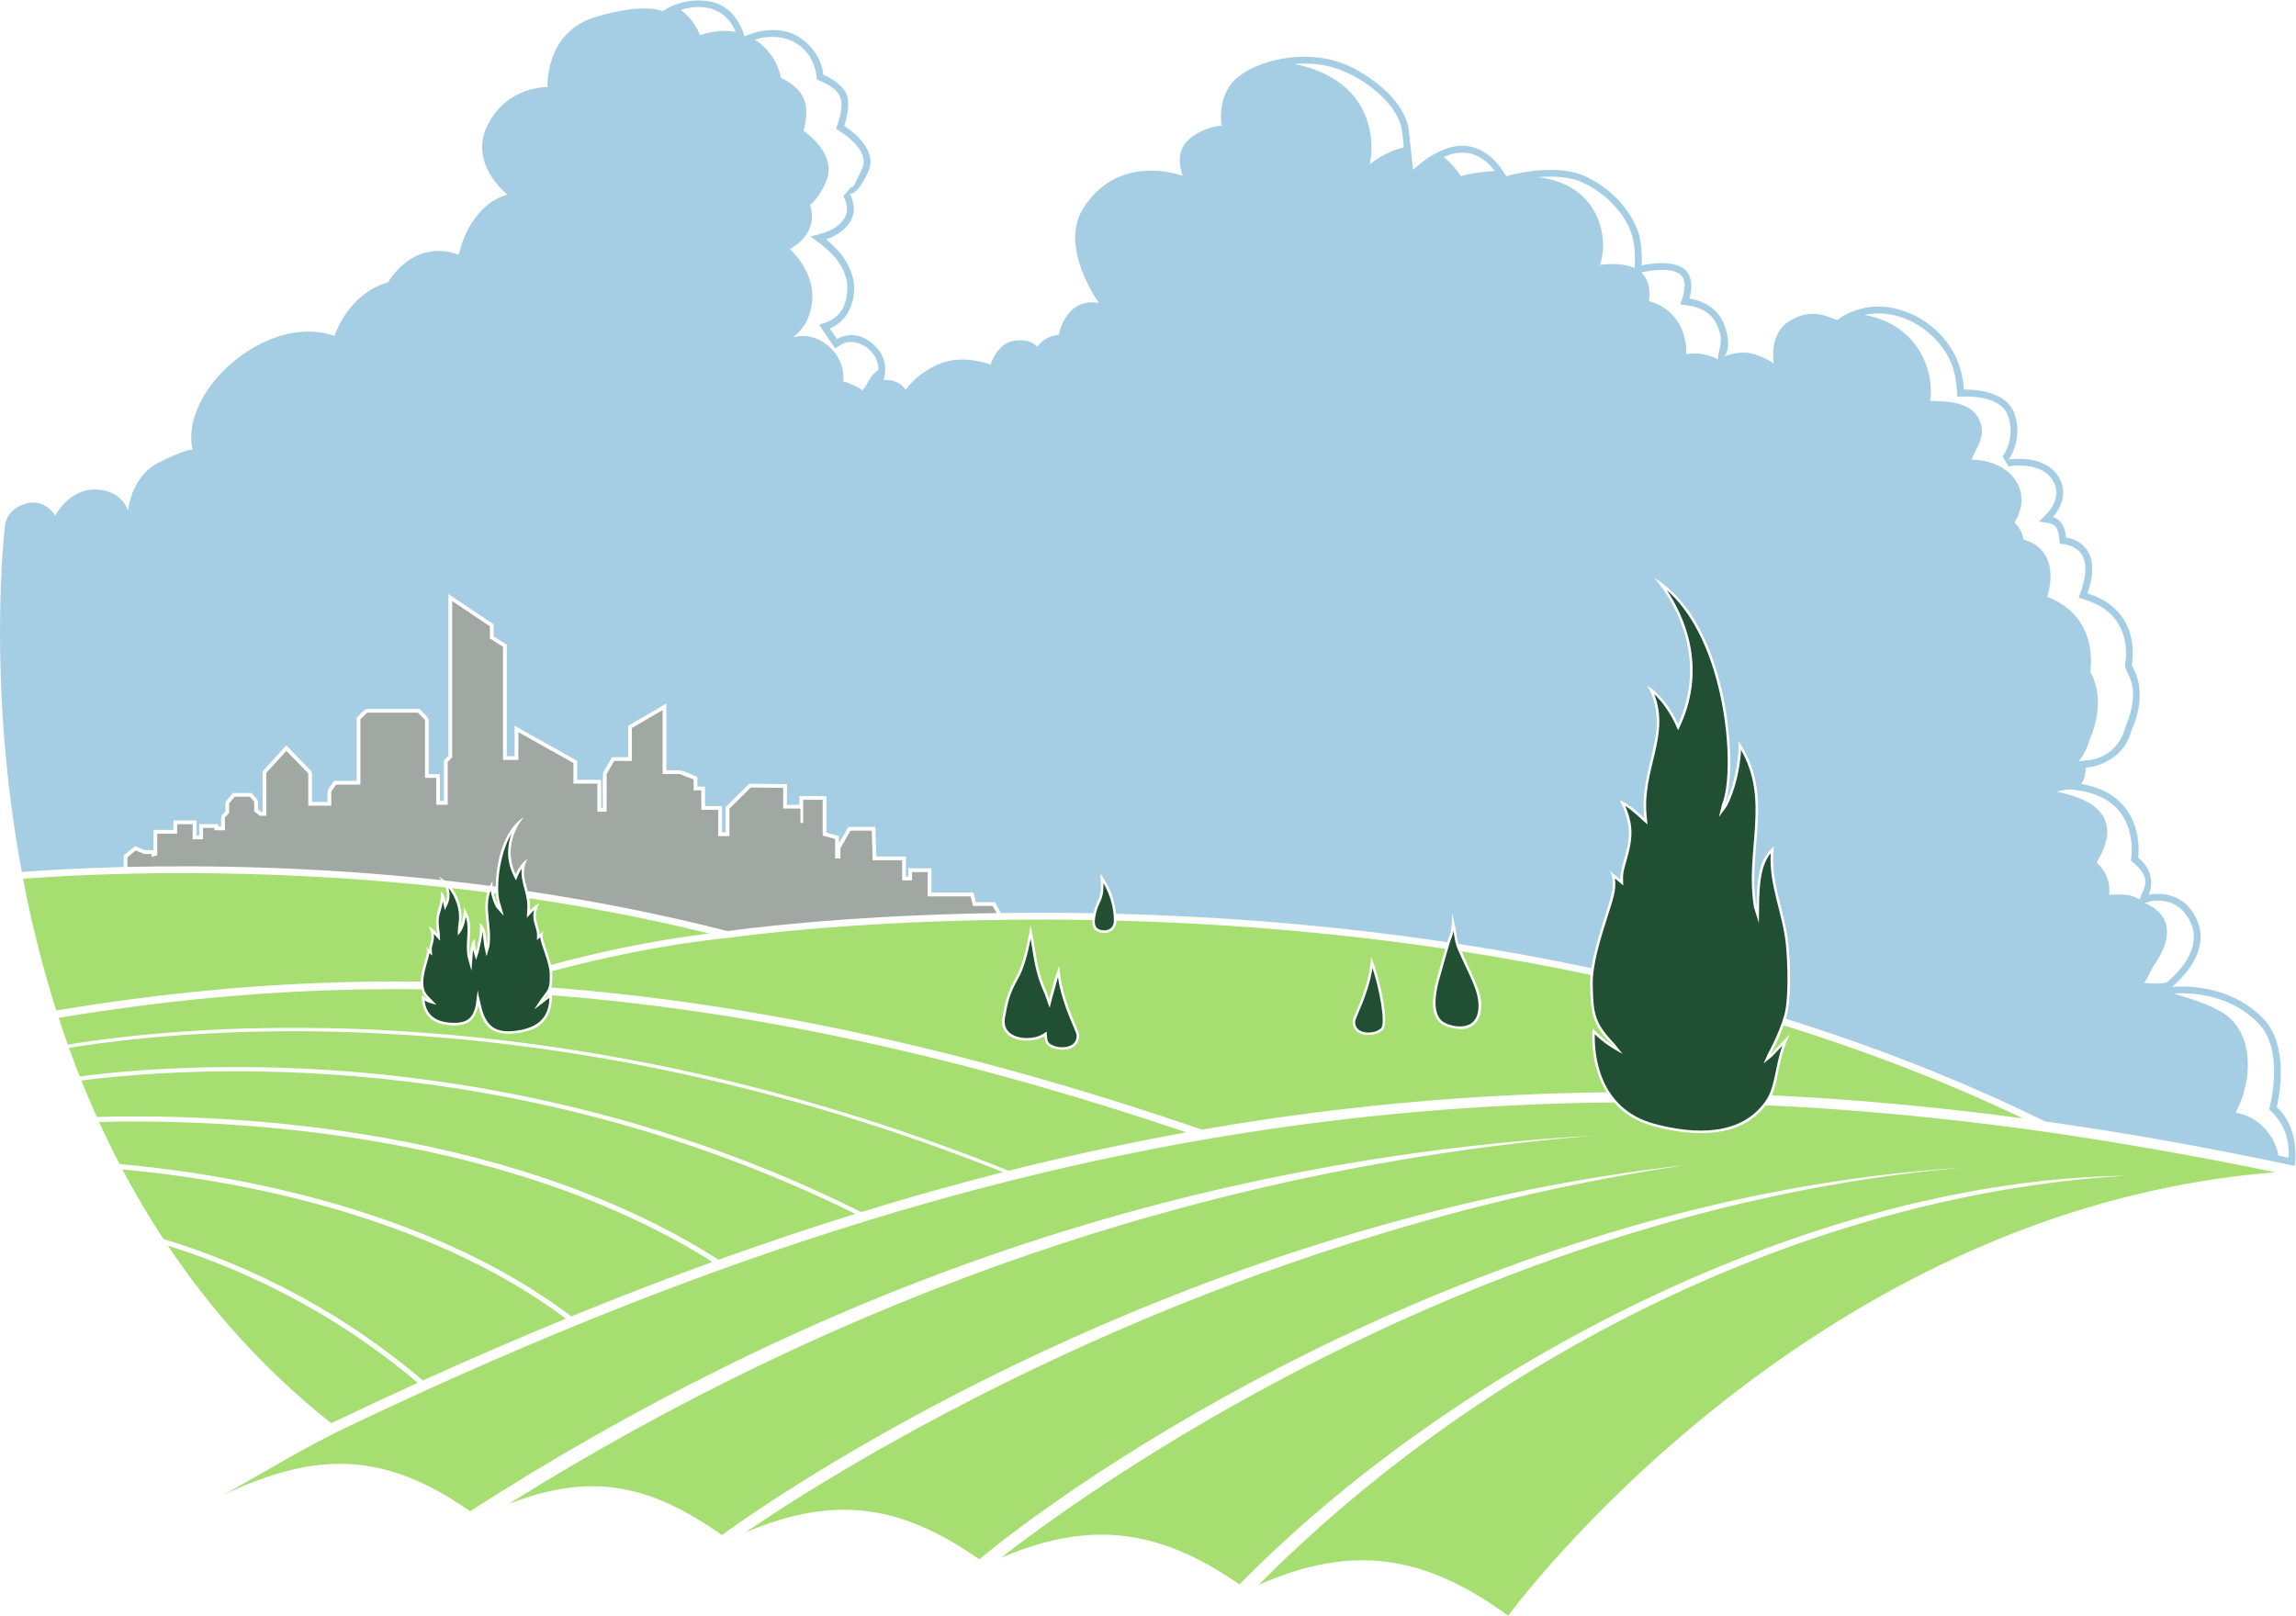 <?xml version="1.0" encoding="UTF-8" standalone="no"?>
<svg
   xmlns:dc="http://purl.org/dc/elements/1.1/"
   xmlns:cc="http://creativecommons.org/ns#"
   xmlns:rdf="http://www.w3.org/1999/02/22-rdf-syntax-ns#"
   xmlns:svg="http://www.w3.org/2000/svg"
   xmlns="http://www.w3.org/2000/svg"
   viewBox="0 0 977.453 688"
   height="688"
   width="977.453"
   xml:space="preserve"
   id="svg2"
   version="1.1"><defs
     id="defs6" /><g
     transform="matrix(1.333,0,0,-1.333,0,688)"
     id="g10"><g
       transform="scale(0.1)"
       id="g12"><path
         id="path14"
         style="fill:#a5cee5;fill-opacity:1;fill-rule:evenodd;stroke:none"
         d="m 15.719,3479.55 c 0,0 -59.789,-490.51 53.855,-1103.78 74.192,5.65 185.438,12.37 325.313,15.84 v 36.58 l 36.461,30.16 c 36.965,-15.34 23.207,-13.07 58.855,-13.07 v 64.86 h 63.504 v 30.14 h 73.512 v -48.01 h 9.222 v 36.27 h 60.235 v -7.67 h 9.726 c 0,10.11 -2.211,29.08 3.375,37.67 l 9.911,10.3 c 1.64,4.05 -2.833,23.7 2.812,33.47 l 21.5,25.8 h 58.727 c 24.207,-25.93 21.105,-17.92 21.105,-52.77 10.508,-8.4 7.926,-7.98 14.844,-7.98 v 125.38 l 3.183,8.05 72.532,79.19 78.636,-80.95 3.418,-8.33 v -91.17 h 49.575 c 0,44.26 -4.25,30.38 21,67.41 h 71.94 v 201.29 c 7.74,7.74 22.78,26.4 33.43,28.52 h 167.43 c 7.54,-7.88 27.39,-25.12 29.42,-35.47 V 2688.4 h 35.75 v -85.79 h 12.8 v 129.83 l 14.3,14.3 v 516.9 l 144.49,-96.74 v -38.58 l 41.87,-26.56 v -356.15 h 25.06 v 97.31 l 199.78,-111.99 v -60.89 h 76.46 v -89.88 h 5.65 c 0,16.63 -2.07,105.62 1.64,114.52 l 27.59,47.78 h 51.46 v 100.15 l 122.02,71.18 v -213.16 c 60.53,0 39,2.55 99.08,-21.2 v -30.89 h 24.51 v -62.31 h 54.14 v -83.74 h 11.77 v 80.81 l 75.58,74.45 120.12,-1.64 -0.16,-65.79 h 39.89 v 28 h 86.28 v -117.06 l 39.77,-10.65 v -23.6 l 30.44,52.72 h 86.13 l 3.07,-94.44 h 94.4 v -64.34 h 7.69 v 26.56 h 74.02 v -77.63 h 134.05 l 8.2,-30.63 h 60.04 l 19.75,-34.56 c 92.88,1.26 191.55,1.18 295.15,-0.71 4.23,17.82 11.64,35.42 17.52,47.34 11.56,23.44 4.15,79.72 4.15,79.72 0,0 19.93,-26.58 34.05,-59.79 7.2,-16.93 13.75,-44.67 16.45,-68.89 317.21,-8.3 677.15,-34.1 1057.87,-90.92 2.72,8.61 5.18,15.68 7.29,20.4 9,20.1 8.18,72.52 8.18,72.52 0,0 13.26,-52.09 15.31,-76.61 0.49,-5.79 2.46,-13.17 5.49,-21.82 139.06,-21.41 280.78,-46.98 424.1,-77.38 14.47,97.23 64.36,214.73 67.62,255.43 3.87,48.29 -11.6,57.95 -11.6,57.95 l 36.7,-30.91 c -1.94,40.56 25.11,86.92 27.05,142.94 1.93,56.02 -28.97,110.1 -28.97,110.1 28.97,-7.73 78.22,-56.98 78.22,-56.98 -9.66,82.09 10.63,140.04 33.81,248.2 23.19,108.18 -25.11,175.78 -25.11,175.78 61.81,-36.7 99.47,-122.66 99.47,-122.66 117.83,258.84 -76.29,466.49 -76.29,466.49 237.32,-141.31 271.8,-612.81 223.98,-725.66 37.27,70.27 48.29,169.57 44.63,205.16 119.55,-176.2 26.27,-342.89 57.84,-530.29 1.21,110.88 14.55,159.53 56.01,193.17 -15.94,-106.59 35.31,-206.78 45.8,-310.95 8.97,-88.94 6.45,-188.4 -5.23,-229.91 -0.9,-3.21 -1.86,-6.42 -2.83,-9.61 278.02,-86.82 556.38,-194.57 827.67,-327.84 258.79,-36.45 524.16,-83.75 797.33,-142.34 4.84,36.35 8.78,126.42 -57.25,188.18 0,0 49.02,187.93 -43.58,283.26 -92.59,95.32 -220.6,106.22 -291.42,100.77 0,0 128.01,98.05 81.72,209.72 -46.31,111.66 -155.26,84.43 -155.26,84.43 0,0 31.33,66.72 -34.04,118.48 0,0 29.96,200.16 -182.48,235.57 0,0 14.98,13.63 14.98,51.76 0,0 118.46,6.81 147.07,122.57 0,0 57.19,110.3 0,204.27 0,0 38.13,174.3 -141.62,230.13 58.52,166.18 -68.07,178.36 -68.07,178.36 -5.45,59.92 -42.22,65.37 -42.22,65.37 0,0 62.65,63.99 14.98,133.44 -47.66,69.46 -156.6,50.39 -156.6,50.39 0,0 47.67,61.29 19.06,145.72 -28.6,84.43 -162.05,77.62 -162.05,77.62 -5.45,138.91 -113.03,236.95 -223.34,260.11 -110.29,23.15 -181.12,-38.14 -181.12,-38.14 -42.2,17.7 -90.54,36.78 -155.23,-4.75 -64.69,-41.54 -46.97,-134.82 -46.97,-134.82 0,0 -12.27,13.62 -59.24,29.96 -46.99,16.34 -98.07,-6.13 -98.07,-6.13 0,0 27.25,29.96 -2.03,103.5 -29.28,73.53 -110.29,81.03 -110.29,81.03 0,0 23.14,69.45 -21.11,98.05 -44.26,28.6 -131.41,8.17 -131.41,8.17 0,0 4.08,66.73 -12.27,110.3 -16.32,43.58 -59.92,121.2 -162.05,171.59 -102.13,50.38 -258.73,2.72 -258.73,2.72 0,0 -40.86,85.79 -125.29,96.69 -84.43,10.9 -171.58,-76.26 -171.58,-76.26 0,0 -9.53,83.07 -13.62,125.28 -4.08,42.22 -39.49,123.93 -170.23,196.1 -130.72,72.17 -296.88,35.4 -371.76,-21.79 -74.9,-57.2 -55.84,-159.33 -55.84,-159.33 0,0 -47.65,2.72 -102.13,-40.85 -54.47,-43.58 -21.79,-118.47 -21.79,-118.47 -108.95,35.4 -241.05,20.42 -318.67,-104.86 -77.62,-125.28 50.39,-300.96 50.39,-300.96 -107.59,17.71 -128.01,-102.12 -128.01,-102.12 -50.39,-5.45 -68.09,-38.13 -68.09,-38.13 0,0 -20.43,27.23 -74.9,19.06 -54.47,-8.18 -74.9,-76.26 -74.9,-76.26 0,0 -83.07,34.04 -159.32,4.08 -76.27,-29.96 -111.68,-84.42 -111.68,-84.42 -23.15,36.76 -70.81,31.31 -70.81,31.31 0,0 25.87,64.01 -34.05,115.76 -59.92,51.74 -114.39,14.98 -114.39,14.98 l -23.15,34.04 c 0,0 72.18,23.15 77.63,119.84 5.44,96.69 -89.88,164.77 -89.88,164.77 0,0 47.66,12.26 76.26,54.48 28.6,42.21 0,91.24 0,91.24 0,0 21.79,-9.54 58.55,69.45 36.77,78.98 -76.26,147.07 -76.26,147.07 0,0 25.87,74.9 2.72,110.3 -23.14,35.41 -69.45,53.11 -69.45,53.11 0,0 -4.08,76.27 -81.7,122.57 -77.62,46.3 -170.23,0 -170.23,0 0,0 -21.79,95.32 -110.3,111.66 -88.52,16.34 -151.15,-31.32 -151.15,-31.32 0,0 -55.84,29.96 -216.54,-19.07 -160.68,-49.02 -151.15,-223.33 -151.15,-223.33 0,0 -126.65,5.45 -190.65,-119.84 -64.01,-125.28 62.64,-223.32 62.64,-223.32 -126.65,-36.78 -155.25,-192.02 -155.25,-192.02 -148.43,53.11 -225.37,-87.83 -225.37,-87.83 -130.73,-38.13 -171.59,-171.58 -171.59,-171.58 -213.887,75.49 -495.297,-173.05 -453.473,-363.59 0,0 -17.703,4.08 -107.582,-40.86 -89.879,-44.94 -98.047,-153.88 -98.047,-153.88 0,0 -18.09,62.12 -96.004,67.41 -92.949,6.3 -136.863,-83.75 -136.863,-83.75 0,0 -32.68,58.55 -96.684,38.12 -64.008,-20.42 -63.988,-72.18 -63.988,-72.18 z M 7276.52,1469.72 7309,1462.99 c 2.7,62.99 -14.31,110.22 -61.97,154.83 3.54,13.57 49.9,187.81 -34.88,275.09 -70.49,72.55 -174.01,100.82 -269.94,94.52 54.22,-17.25 143.69,-41.26 185.06,-83.84 74.35,-76.54 59.29,-210.67 12.65,-296.49 88.83,-15.66 130.53,-92.57 136.6,-137.38 z m -356.6,553.3 c 4.67,4.65 117.85,91.03 77.99,187.19 -38.89,93.77 -128.79,71.93 -130.16,71.6 -10.99,-3.47 -6.79,-1.93 -18.47,-4.68 101.58,-43.72 77.83,-129.74 33.28,-194.47 -13.99,-20.35 -21.82,-43.6 -34.98,-60.77 26.11,-3.46 51.54,-3.96 72.34,1.13 z m -87.67,264.89 c 19.59,43.38 41.19,70.4 -26.8,124.3 2.11,14.5 29.78,191.28 -162.79,223.38 -34.5,5.74 -39.67,4.55 -74.4,-3.27 210.65,-41.32 169.44,-157.73 127.91,-226.23 31.96,-29.45 43.97,-65.82 39.79,-102.96 29.02,0.13 67.36,5.26 96.29,-15.22 z m -152.41,446.11 c 37.95,8.13 87.09,31.31 107.33,102.53 0.49,1.48 1.09,2.98 1.64,4.44 55.62,136.39 -4.83,167.51 -1.92,198.04 l 0.18,1.03 -0.06,0.02 c 0.29,1.45 33.38,155.19 -126.74,204.92 l -21.64,6.71 7.5,21.29 c 39.16,111.14 -10,145.77 -61.75,150.84 l -5.81,0.57 c -6.25,69.27 -17.48,62.15 -66.27,70.74 9.32,9.64 19.65,19.54 28.44,29.42 0.55,0.57 50.08,51.58 12.66,106.11 -38.95,56.74 -130.57,42.3 -138.56,40.31 l -19.23,31.9 c 2.28,4.57 42.53,55.57 17.61,129.17 -23.77,70.2 -138.88,63.05 -162.32,62 -2.74,70.57 -14.86,120.34 -61.08,174.18 -57.2,66.62 -149.06,106.2 -235.39,87.09 164.71,-28.67 224.3,-170.78 210.02,-274.34 58.34,-2.73 137.25,-1.19 160.86,-70.93 15.33,-45.24 -13.53,-78.21 -28.71,-117.22 129.34,-2.08 198.01,-104.41 136.92,-200.99 15.21,-13.05 24.7,-31.92 29.14,-54.1 72.81,-20.31 104,-85.35 75.88,-183 76.87,-30.02 112.46,-81.53 128.18,-129.89 15.43,-47.45 11.62,-91.78 9.06,-109.67 26.17,-47.55 27.44,-97.74 21.23,-138 -6.15,-39.78 -19.65,-69.9 -23.53,-78.02 -7.58,-29.13 -20.2,-52.08 -35.22,-70.16 l 1.15,0.19 c 15,2.3 28.4,3.87 40.43,4.82 z M 5495.1,4087.42 c -16.82,81.8 -69.42,94.99 -128.6,101.19 7.25,21.82 28.5,77.63 -3.88,98.56 -32.42,20.94 -93.79,9.82 -121.04,3.76 26.15,-24.14 29.03,-61.07 24.57,-91.24 66.08,-18.56 108.87,-68.17 118.15,-140.15 1.46,-11.27 1.54,-21.18 0.8,-29.79 37.67,6.25 66.72,0.02 101.07,-15.93 1.76,25.25 13.3,52.35 8.93,73.6 z m -274.53,217.53 c 4.53,80.35 -6.21,137.18 -68.71,203.35 -25.88,27.41 -56.94,50.02 -92.84,67.74 -43.51,21.46 -98.92,23.5 -146.5,19.19 198.4,-24.11 226.33,-196.33 197.28,-280.26 33.31,4.33 78.07,5.43 110.77,-10.02 z m -447,310.24 c -42.18,56.36 -97.73,73.83 -163.49,44.36 23.05,-17.23 41.72,-39.32 55.08,-60.48 32.01,7.88 70.48,14.25 108.41,16.12 z m -290.35,74.67 c -5.49,54.53 -3.28,88.18 -51.68,143.91 -50.6,58.28 -131.97,107.89 -211.19,120.36 -28.57,4.5 -57.73,5.26 -86.35,2.84 222.58,-44.92 262.45,-209.61 240.82,-319.94 30.39,22.9 68.66,44.81 108.4,52.83 z M 2805.46,3979.29 c 1.29,66.67 -77.49,109.19 -120.14,80.66 l -17.89,-11.93 -51.51,75.75 c 28.16,9.16 85.19,22.51 90.08,109.36 5.06,89.8 -80.94,146.05 -117.84,172.83 37.92,10.12 80.15,16.33 107.97,57.4 21.19,31.28 -1.02,68.58 -2.68,71.89 l 24.98,29.05 c 4.61,-2.07 3,-10.84 34.47,56.77 29.2,62.72 -68.42,119.75 -82.78,128.4 29.69,86.77 29.06,122 -61.2,157.67 -7.4,104.57 -98.08,159.07 -197.94,127.43 47.36,-30.87 74.62,-76.7 83.25,-121.78 77.41,-37.7 93.68,-87.54 72.22,-169.29 45.99,-33.56 103.08,-95.75 70.69,-165.32 -13.22,-28.42 -30.13,-56.17 -50.21,-71.14 19.94,-61.31 -10.13,-111.17 -64.1,-141.11 39.49,-39.07 74.91,-96.22 71.33,-159.7 -3.07,-54.61 -26.05,-96.81 -62.83,-123.26 83.75,25.29 170.6,-52.37 161.66,-139.96 15.12,-2.64 48.65,-18.56 61.58,-28.62 18.65,20.36 23.75,49.66 50.89,64.9 z m -455.51,1080.06 c -30.41,73.25 -100.92,94.16 -175.95,70.02 29.41,-20.6 49.52,-50.71 61.69,-80.32 33.45,11.38 74.37,17.89 114.26,10.3 v 0" /><path
         id="path16"
         style="fill:#a1a8a4;fill-opacity:1;fill-rule:evenodd;stroke:none"
         d="m 406.871,2391.9 c 257.09,5.94 608.149,0.65 1003.649,-42.19 -5.8,7.88 -10.85,12.39 -10.85,12.39 7.15,-4.03 13.69,-8.53 19.65,-13.36 47.77,-5.23 96.15,-11.01 145.11,-17.37 2.39,4.85 5.14,9.74 8.3,14.64 -0.29,-3.72 -0.14,-9.22 0.53,-15.8 l 10.14,-1.35 c 0.24,72.88 23.31,180.81 89.37,222.19 0,0 -73.77,-82.57 -25.62,-182.33 0,0 13.91,33.81 37.66,48.64 0,0 -18.21,-26.75 -8.24,-68.67 3.09,-12.95 6.01,-24.03 8.5,-34.11 206.64,-30.6 421.59,-72.04 638.66,-127.69 28.5,4.09 358.55,50.04 859.46,57.6 l -13.01,22.78 h -62.26 l -8.21,30.63 h -136.86 v 77.62 h -50.05 v -26.56 h -31.66 v 64.35 h -93.96 l -3.07,94.44 h -67.72 l -32.38,-56.07 V 2419 h -16.9 v 62.42 l -39.78,10.66 v 114.26 h -62.31 v -73.98 h -8.67 v 45.98 h -55.17 l 0.17,66 -103.32,1.41 -68.44,-67.41 v -87.83 h -35.74 v 83.74 h -54.13 v 62.31 h -24.51 v 34.72 l -43.92,17.36 h -56.37 l 1.21,3.11 v 201.21 l -98.06,-57.2 v -105.29 h -56.56 l -24.12,-41.78 v -120.51 h -29.62 v 89.87 h -76.47 v 65.89 l -175.81,98.54 v -88.85 h -49.02 v 361.56 l -41.88,26.55 v 38.81 l -120.52,80.69 v -499.46 l -14.3,-14.3 v -136.85 h -36.76 v 85.78 h -35.75 v 184.87 l -22.47,23.49 h -162.4 l -21.45,-21.45 v -208.37 h -77.62 L 1058,2632.48 v -44.94 h -73.543 v 103.16 l -69.828,71.88 -63.965,-69.84 v -137.37 h -20.941 l -17.871,14.3 v 31.15 l -14.297,15.31 h -48.008 l -17.871,-21.45 v -30.63 l -13.285,-13.8 v -41.36 h -33.707 v 7.65 h -36.258 v -36.25 h -33.192 v 48 h -49.539 v -30.14 h -63.504 v -69.17 l -18.207,-4.87 v 9.19 h -23.496 l -27.058,11.23 -26.559,-21.95 v -30.68 0" /><path
         id="path18"
         style="fill:#a6de71;fill-opacity:1;fill-rule:evenodd;stroke:none"
         d="m 6461.13,1588.61 c -251.23,119.48 -508.04,217.33 -764.59,297.41 -18.1,-50.18 -42.32,-93.24 -42.32,-93.24 l 61.8,64.71 c -39.95,-86.03 -34.3,-144.76 -57.31,-195.03 261.08,-12.67 528.07,-37.12 802.42,-73.85 z m -2081.99,516.84 c 29.57,-74.88 59.22,-214.3 36.76,-234.9 0,0 -15.18,-17.41 -52.97,-15.37 -37.79,2.04 -46.27,33.92 -42.19,49.25 4.08,15.32 53.28,106.04 58.4,201.02 z m -1135.76,-68.41 c -25.53,-44.94 -32.68,-72.52 -41.87,-125.62 -13.45,-77.72 89.72,-88.64 134.02,-59.96 0.8,-12.94 3.36,-22.4 8.16,-26.79 0,0 16.26,-18.65 56.72,-16.46 40.48,2.18 49.56,36.33 45.19,52.74 -4.38,16.41 -57.06,113.56 -62.54,215.28 -11.6,-29.39 -23.22,-68.09 -32.1,-106.37 -1.78,6.5 -3.92,12.63 -6.46,18.16 -37.62,81.87 -33.97,131.45 -53.11,216.52 -11.01,-56.64 -21.41,-120.69 -48.01,-167.5 z m 1836.42,9.78 c -139.19,29.57 -276.89,54.55 -412.1,75.58 10.95,-25.44 26.3,-56.79 40.31,-89.47 24.51,-57.2 23.49,-70.47 21.44,-98.05 -2.05,-27.58 -22.48,-66.38 -73.53,-60.25 -51.08,6.12 -64.36,21.44 -74.55,48 -10.22,26.55 -3.07,78.64 10.19,122.56 7.89,26.05 16.55,58.7 24.18,85.13 -377.85,56.26 -735.15,81.93 -1050.22,90.24 -0.31,-50.49 -62.17,-45.43 -72.59,-23.91 -3.5,7.28 -4.63,16.1 -4.18,25.58 -691.29,12.48 -1161.01,-56.73 -1164.04,-57.16 l -2.1,0.13 c -217.2,-22.93 -418.86,-68.66 -559.47,-106.24 0.46,-4 0.72,-7.89 0.73,-11.58 0.07,-18.22 -0.43,-30.34 -3.26,-40.64 l 5.89,-0.46 c 589.75,-46.07 1270.36,-178.25 2072,-453.5 69.76,12.12 139.7,23.38 209.8,33.68 353.34,51.9 712.75,80.93 1082.66,85.62 -57.37,92.45 -44.65,203.76 -44.65,203.76 25.12,-27.04 63.75,-54.08 63.75,-54.08 -62.46,65.44 -69.55,92.97 -71.49,195.09 -0.17,9.56 0.28,19.6 1.23,29.97 z m 1370.55,-489.69 c -277.44,36.97 -547.34,61.33 -811.17,73.59 -46.56,-60.81 -118.97,-94.67 -234.96,-88.06 -35.8,2.03 -75.98,8.36 -120.88,20.25 -58.03,15.38 -99.22,43.5 -128.44,76.8 -376.76,-3.73 -742.48,-32.77 -1101.87,-85.55 C 3055.92,1407.71 2107.22,1078.69 1106.24,601.57 976.875,539.895 839.734,455.867 712.949,385.586 1023.29,534.004 1238.89,516.27 1501.39,333.738 h 0.01 C 2527,992.355 3703.36,1452.67 5092.6,1533.92 3848.91,1430.52 2678.3,1016.2 1624.86,357.285 1883.87,457.734 2070.25,423.145 2305.41,257.82 2689.4,533.574 3889.73,1270.95 5387.34,1440.08 3825.31,1210.76 2627.64,435.391 2380.84,265.977 2665.28,387.41 2878.35,354.543 3127.48,180.168 3523.19,507.148 4781,1336.94 6264.88,1431.04 4682.56,1292.36 3426.69,364.609 3196.26,184.57 3484.49,309.109 3707.4,274.609 3958.34,99.863 4653.07,806.602 5788.73,1391.13 6791.27,1405.61 5766.21,1344.06 4739.12,822.754 4019.55,98.391 4322.25,232.273 4552.5,192.344 4816.7,0 c 0,0 948.07,1299.04 2449.9,1416.42 -245.06,51.39 -564.28,107.14 -816.25,140.71 z M 2264.8,2179.31 c -195.25,48.05 -388.34,84.75 -574.75,112.58 2.31,-12.98 3.21,-25.32 1.86,-39.55 0,0 18.74,19.6 29.97,22.87 0,0 -11.57,-21.33 -10.33,-43.13 1.25,-21.8 12.18,-39.62 11.79,-55.43 l 14.02,12.37 c 0,0 -5.93,-3.91 -4.01,-22.68 1.46,-14.26 18.24,-52.5 26.28,-87.54 128.63,34.91 308.08,76.41 505.17,100.51 z m -680.72,127.55 -7.12,0.94 c 3.09,-13.84 7.96,-28.8 14.95,-41.28 -3.89,8.62 -6.63,22.77 -7.83,40.34 z m -27.87,3.69 c -38.07,4.92 -75.77,9.46 -113.13,13.69 32.65,-43.02 36.04,-97.7 25.87,-123.31 10.71,21.36 13.35,51.26 12.01,61.93 37.11,-52.13 10.21,-102.83 20.96,-158.92 -0.39,33.32 3.29,48.02 15.52,58.4 -1.75,-13.82 0.23,-27.2 3.36,-40.45 6.37,30.41 15.94,60.58 10.55,91.84 16.44,-12.73 22.06,-31.56 23.51,-74.73 8.82,60.68 -15.6,115.07 1.35,171.55 z m -133.05,15.93 c -622.055,68.68 -1136.082,43.93 -1349.566,27.8 25.953,-135.83 60.492,-277.42 106.09,-420.83 345.3,57.2 728.316,97.53 1164.346,92.07 l -0.03,0.55 c -1.27,30.75 18.57,78.22 19.41,92.75 0.83,14.54 -3.88,17.33 -3.88,17.33 l 11.24,-9.03 c -0.86,12.17 6.95,26.28 7.16,43.11 0.2,16.85 -9.46,32.88 -9.46,32.88 8.76,-2.11 27.91,-24.92 27.91,-24.92 -3.46,24.6 -7.5,44.22 4.46,83.14 11.97,38.9 6.58,52.98 6.58,52.98 15.55,-12.73 15.4,-36.53 15.4,-36.53 7.18,18.24 5.32,35 0.34,48.7 z M 187.23,1909.95 c 9.29,-28.49 19.016,-57.05 29.208,-85.63 396.507,64.6 1563.462,176.1 3005.012,-402.93 188.28,47.36 377.16,88.33 567.18,122.57 -781.25,264.78 -1446.38,392.8 -2023.95,437.9 l -1.88,0.14 c 0.66,-25.93 -4.66,-92.94 -74.69,-113.19 -17.38,-5.02 -32.97,-7.84 -46.9,-8.95 -76.94,-6.11 -100.68,29.8 -113.53,89.6 -8.62,-40.96 -27.23,-65.54 -82.64,-63.64 -10.77,0.37 -22.89,1.99 -36.45,5.27 -68.31,16.46 -61.31,92.68 -61.31,92.68 7.73,-7.96 19.52,-15.82 19.52,-15.82 -12.6,12.61 -17.93,20.49 -20.47,33.07 -434.072,5.63 -815.353,-34.3 -1159.1,-91.07 z m 1565.2,72.84 -4.19,0.32 c -2.92,-3.81 -6.39,-7.84 -10.49,-12.34 0,0 7.13,5.24 14.68,12.02 z M 220.145,1813.96 c 10.96,-30.41 22.437,-60.86 34.464,-91.3 348.664,45.03 1393.241,115.93 2495.971,-433.2 150.83,46.51 301.74,89.02 453.01,127.42 -1430.68,571 -2587.617,461.34 -2983.445,397.08 z m 39.656,-104.34 c 15.554,-38.86 32.012,-77.71 49.414,-116.47 342.109,10.09 1282.735,-8.18 1985.735,-456.03 145.7,52.44 291.19,101.32 436.73,146.51 C 1640.26,1822.59 608.789,1754.32 259.801,1709.62 Z M 316.5,1577.05 c 20.504,-44.94 42.285,-89.75 65.43,-134.3 292.312,-25.5 962.09,-122.47 1442.76,-486.605 150.7,61.645 300.89,119.675 450.85,173.975 -693.39,436.03 -1614.731,456.5 -1959.04,446.93 z m 74.414,-151.42 c 39.688,-75.13 83.27,-149.47 131.137,-222.45 194.902,-58.32 517.439,-186.5 828.329,-451.852 152.99,69.414 305.16,135.352 456.8,197.649 C 1335.96,1301.82 685.117,1399.1 390.914,1425.63 Z M 536.137,1181.94 C 671.547,979.813 840.273,788.684 1050.3,621.016 l 8.49,-5.633 c 92.09,44.058 183.81,86.902 275.24,128.512 C 1036.7,995.977 729.645,1122.05 536.137,1181.94 v 0" /><path
         id="path20"
         style="fill:#214f34;fill-opacity:1;fill-rule:evenodd;stroke:none"
         d="m 1639.81,2365.18 c -24.79,51.35 -18.84,98.28 -6.33,132.8 -40.54,-66.38 -52.35,-187.67 -34.14,-228.12 l 9.5,-34.11 -24.05,26.77 c -8.93,15.98 -14.79,36.09 -17.86,54.11 -21.72,-57.56 5.4,-114.07 -4,-178.78 l -9.28,-31.29 -6.93,32.18 -5.9,46.96 c -1.37,-22.44 -7.48,-43.59 -12.05,-65.47 l -8.32,-25.15 -7.6,24.95 c -0.7,2.97 -1.35,5.95 -1.91,8.95 -2.43,-22.05 -3,-45.52 -5.35,-68.3 l -11.68,41.72 c -9.07,47.32 7.47,89.66 -6.64,130.7 -3.11,-25.28 -11.12,-45.66 -25.13,-60.04 -0.56,22.75 1.84,30.23 3.64,50.48 2.82,31.83 -10.45,73.75 -33.44,101.09 4.34,-14.33 5.34,-31.36 -1.93,-49.81 l -9.89,-21.03 c 0,0.01 -5.86,25.62 -6.13,28.15 -9.43,-50.66 -18.69,-41.34 -9.94,-102.6 l 1.06,-23.29 c -0.02,0.01 -17.22,19.09 -19.96,22.13 2.84,-21.32 -7.48,-38.73 -6.65,-50.52 l 1.31,-18.59 -8.88,7.13 c -3.11,-24.4 -29.88,-81.34 -15.03,-120.6 2.66,-7.03 7.51,-13.14 16.27,-21.91 l 21.59,-22.17 c -12.98,3.91 -27.3,6.02 -38.27,14.22 5.53,-49.57 38.15,-70.04 89.4,-71.78 46.96,-1.6 65.64,15.47 74.41,57.17 l 5.98,46.83 c 3.56,-23.15 7.46,-33.84 10.36,-48.57 15.71,-71.28 51.26,-92.76 126.36,-78.41 69.57,13.29 90.89,52.56 92.28,102.98 -6.63,-5.73 -48.45,-37.12 -48.47,-37.14 11.4,17.62 21.1,33.06 34.14,49.49 14.69,18.5 15.49,30.04 15.39,61.07 -0.14,39.6 -28.46,95.77 -30.66,119.93 l -10.35,-9.12 c 0.49,19.5 1.97,20.79 -4.37,41.26 -6.08,19.61 -9.65,33.74 -4.72,54.81 -4.55,-4.16 -23,-24.79 -23.02,-24.81 l 1.18,23.65 c 4.85,50.95 -23.28,89.01 -17.47,133.76 -9.76,-14.54 -13.86,-26.72 -18.53,-38.23 l -7.99,16.55 z m 3683.86,910.36 c 50.65,-75.63 130.47,-239.15 43.36,-430.52 l -7.44,-16.38 c -8.24,18.33 -31.78,73.9 -76.46,114.95 52.92,-134.83 -41.61,-242.17 -23.56,-395.58 l 2.11,-20.22 -16,13.51 c -0.09,0.11 -29.57,29.57 -55.17,45.63 27.52,-64.62 23.81,-105.15 4.37,-173.18 -11.89,-41.59 -12.42,-44.7 -10.7,-80.96 l -26.45,22.29 c 4.95,-37.05 -7.12,-69.44 -23.82,-122.07 -21.1,-66.49 -48.38,-152.42 -47.19,-216.04 1.82,-95.86 6.17,-123.51 69.24,-189.59 l 25.78,-32.65 c -36.04,20.15 -56.94,32.98 -88.4,62.54 -1.62,-57.46 8.34,-237.8 192.07,-286.47 126.02,-33.39 275.39,-39.46 353.98,74.04 30.16,43.54 29.34,108.79 52.93,176.05 l -32.2,-33.73 -27.39,-22.75 14.32,32.29 c 0.1,0.18 34.36,61.05 51.47,121.91 14.51,51.6 11.17,165.34 4.98,226.91 -9.81,97.29 -54.98,190.59 -48.23,290.21 -33.16,-38.93 -36.62,-105.19 -37.34,-171.7 l -0.63,-50.55 -15.56,49.27 c -30.2,179.34 52.4,338.46 -41.35,502.73 -2.62,-55.54 -18.34,-128.17 -45.86,-180.05 l -24.65,-33.71 9.94,40.68 c 27.7,65.4 26.96,254.55 -26.5,427.77 -30.82,99.83 -79.16,194.01 -149.65,255.37 z M 3524.05,2340.16 c 1.34,-60.97 -16.76,-54.86 -25.73,-106 -3.91,-22.34 -2.97,-38.74 17.65,-43.7 20.28,-4.87 41.34,3.86 41.41,30.27 0.12,42.32 -13.02,84.48 -33.33,119.43 z m 1117.81,-153.13 c -1.23,-7.15 -2.88,-13.65 -5.06,-18.51 -8.25,-18.41 -28.4,-95.88 -37.41,-125.69 -12.07,-39.91 -29.8,-117.52 8.68,-145.26 18.55,-13.37 71.81,-26.12 96.83,-0.12 10.55,10.96 15.31,25.18 16.43,38.21 4.14,48.79 -16.7,86.34 -43.67,144.88 -32.15,69.77 -26.88,56.92 -35.8,106.49 z m -230.84,-232.78 c -5.73,36.54 -16.1,78.89 -27.62,114.77 -13.71,-86.5 -54.71,-157.63 -55.41,-170.84 -2.27,-42.72 61.27,-42.44 82.4,-21.64 7.95,7.32 6.72,38.77 0.63,77.71 z m -1160.55,78.77 c -25.4,-44.69 -32.05,-71.76 -40.92,-122.97 -12.13,-70.11 83.48,-76.4 121.54,-51.76 l 11.71,7.58 c 0.63,-10.24 0.56,-29.34 6.83,-35.62 21.72,-21.81 91.29,-22.61 88.77,24.05 -0.78,14.63 -45.34,91.27 -59.69,185.41 l -19.8,-71.67 -6.65,-26.39 -15.17,42.99 c -31.64,68.88 -34.45,114.46 -45.57,177.54 -9.04,-45.6 -20.09,-92.27 -41.05,-129.16 v 0" /></g></g></svg>